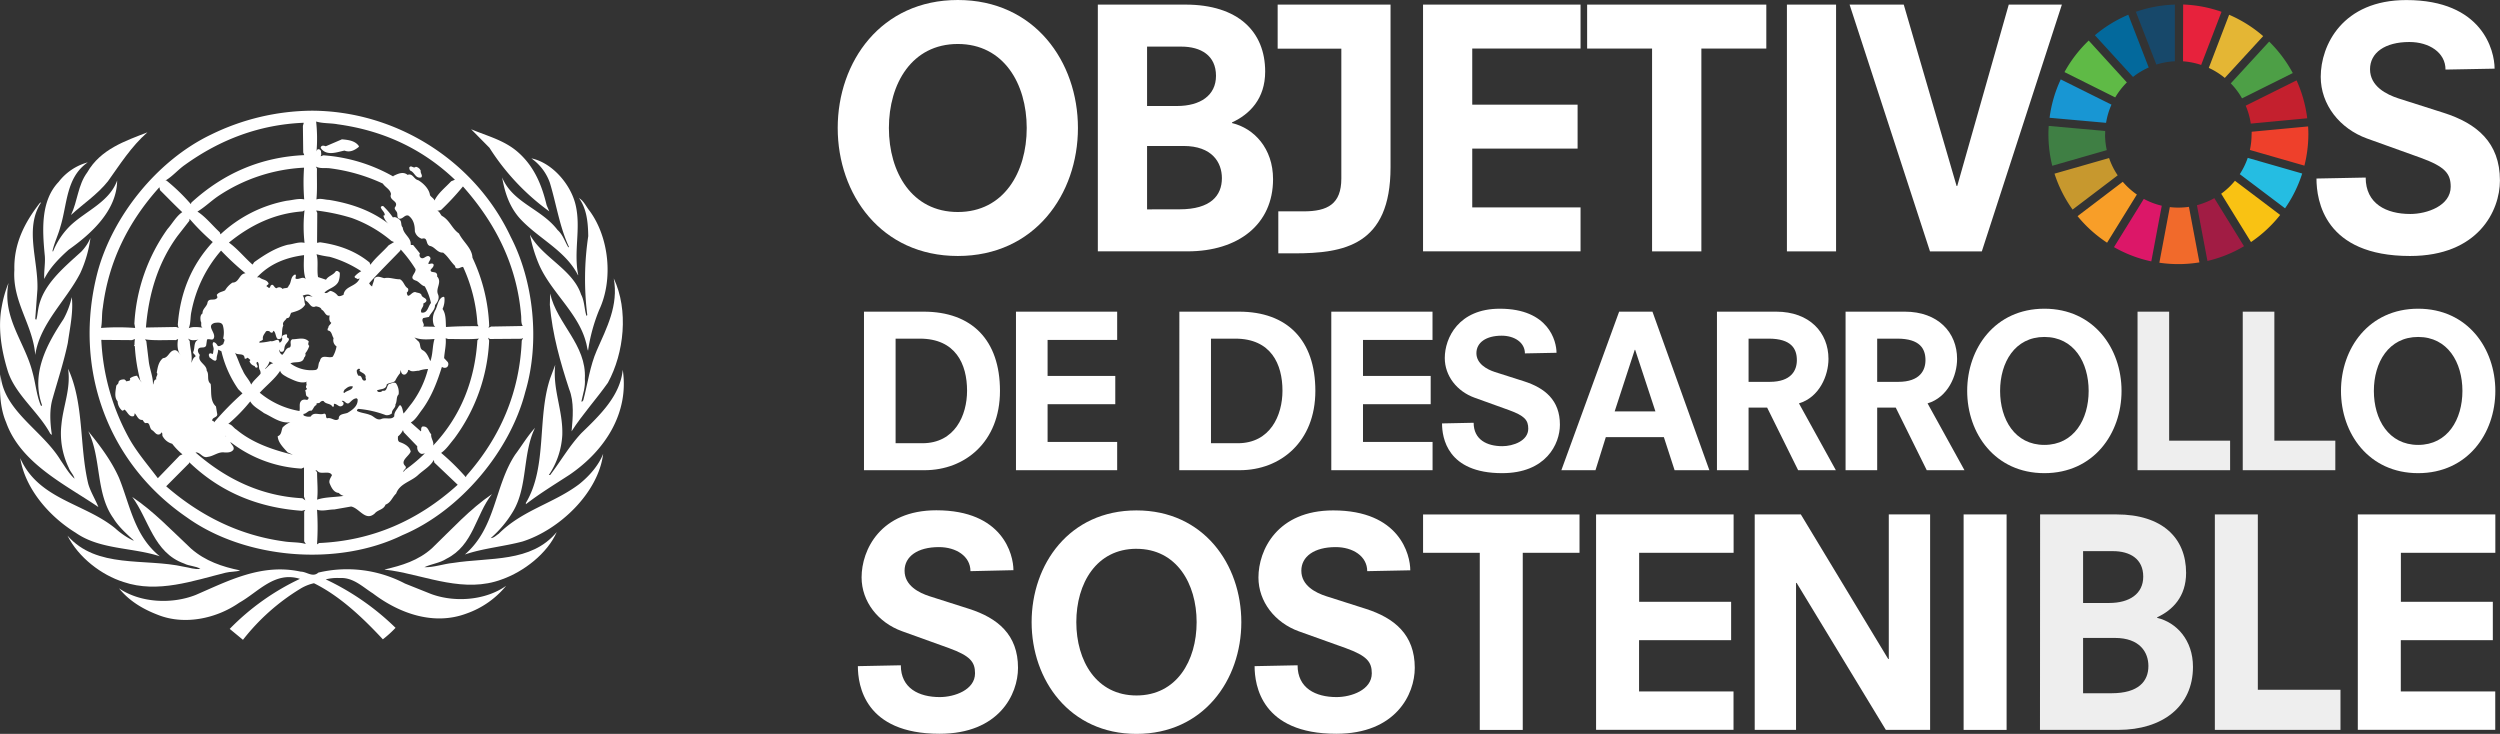 <svg xmlns="http://www.w3.org/2000/svg" width="846.92" height="248.62" viewBox="0 0 846.92 248.62"><rect x="0" y="0" width="846.92" height="248.62" fill="#333333" stroke="none"/><defs><style>.cls-1{fill:#fff;}.cls-2{fill:#eee;}.cls-3{fill:#5fba46;}.cls-4{fill:#e4b634;}.cls-5{fill:#c4202e;}.cls-6{fill:#4d9f46;}.cls-7{fill:#3f7f44;}.cls-8{fill:#f9c213;}.cls-9{fill:#ee402b;}.cls-10{fill:#f89e28;}.cls-11{fill:#1896d3;}.cls-12{fill:#a11c44;}.cls-13{fill:#25bde2;}.cls-14{fill:#f16a2b;}.cls-15{fill:#e7223c;}.cls-16{fill:#dc1768;}.cls-17{fill:#17486a;}.cls-18{fill:#c7982e;}.cls-19{fill:#03699c;}</style></defs><title>Asset 2ESwhite</title><g id="Layer_2" data-name="Layer 2"><g id="OUTLINES"><path class="cls-1" d="M292.69,105.58H312.9c16.29,0,25.86,9.57,25.86,26.85s-11.86,26.86-25.57,26.86h-20.5Zm19.78,44.57c11,0,15.14-9.43,15.14-17.79,0-9-3.85-17.64-16-17.64H303.4v35.43Z"/><path class="cls-1" d="M344.18,105.58h34.28v9.57H354.89v12.21h22.93v9.57H354.89v12.79h23.57v9.57H344.18Z"/><path class="cls-1" d="M399.53,105.58h20.21c16.29,0,25.86,9.57,25.86,26.85S433.74,159.29,420,159.29h-20.5Zm19.79,44.57c11,0,15.14-9.43,15.14-17.79,0-9-3.86-17.64-16-17.64h-8.22v35.43Z"/><path class="cls-1" d="M451,105.58h34.29v9.57H461.74v12.21h22.93v9.57H461.74v12.79h23.57v9.57H451Z"/><path class="cls-1" d="M516.59,119.72c0-3.71-3.57-6-7.86-6-5.35,0-8.57,2.36-8.57,5.93s3.57,5.5,6.22,6.36l9.85,3.14c7.15,2.28,12.22,6.43,12.22,14.71,0,6.57-4.72,16.43-19.57,16.43-18.65,0-20.36-12.07-20.36-16.85l10.71-.22c0,5.72,4.5,7.93,9.72,7.93,3.64,0,8.78-1.79,8.78-5.93,0-2.86-1.21-4.36-6.5-6.28l-11.71-4.22c-5.93-2.14-10.07-7.36-10.07-13.43,0-6.85,4.71-16.71,18.64-16.71,16.57,0,19.21,11,19.21,14.93Z"/><path class="cls-1" d="M563.66,148.08H544l-3.5,11.21H528.94l19.57-53.71H559.8l19.28,53.71H567.3Zm-9.72-29.57h-.14L547,139.36H560.8Z"/><path class="cls-1" d="M598.65,138.08h-6.29v21.21H581.65V105.58h20.07c11.29,0,17.71,7.07,17.71,16,0,5.64-3.07,13-10,15.07l12.5,22.64H609.15Zm.86-8.72c7.35,0,9.21-3.92,9.21-7.35,0-3.86-1.86-7.29-9.57-7.29h-6.79v14.64Z"/><path class="cls-1" d="M642.22,138.08h-6.29v21.21H625.22V105.58h20.07c11.28,0,17.71,7.07,17.71,16,0,5.64-3.07,13-10,15.07l12.5,22.64H652.72Zm.85-8.72c7.36,0,9.22-3.92,9.22-7.35,0-3.86-1.86-7.29-9.57-7.29h-6.79v14.64Z"/><path class="cls-1" d="M692.57,104.58c16.71,0,26.14,13.43,26.14,27.85s-9.43,27.86-26.14,27.86-26.15-13.43-26.15-27.86S675.85,104.58,692.57,104.58Zm0,9.57c-10,0-15,8.64-15,18.28s5,18.29,15,18.29,15-8.64,15-18.29S702.57,114.15,692.57,114.15Z"/><path class="cls-2" d="M724.13,105.58h10.71v43.71h20.65v10H724.13Z"/><path class="cls-2" d="M759.77,105.58h10.71v43.71h20.65v10H759.77Z"/><path class="cls-1" d="M819.19,104.58c16.72,0,26.15,13.43,26.15,27.85s-9.43,27.86-26.15,27.86-26.14-13.43-26.14-27.86S802.48,104.58,819.19,104.58Zm0,9.57c-10,0-15,8.64-15,18.28s5,18.29,15,18.29,15-8.64,15-18.29S829.19,114.15,819.19,114.15Z"/><path class="cls-1" d="M328.76,193.49c0-5.05-4.85-8.15-10.68-8.15-7.28,0-11.64,3.2-11.64,8,0,5.05,4.85,7.48,8.44,8.64l13.39,4.27c9.71,3.11,16.6,8.74,16.6,20,0,8.94-6.41,22.33-26.59,22.33-25.34,0-27.66-16.4-27.66-22.91l14.55-.29c0,7.77,6.12,10.77,13.2,10.77,4.95,0,11.94-2.42,11.94-8.05,0-3.88-1.65-5.92-8.83-8.54l-15.92-5.73c-8.05-2.91-13.68-10-13.68-18.24,0-9.32,6.4-22.72,25.33-22.72,22.52,0,26.11,15,26.11,20.29Z"/><path class="cls-1" d="M385,172.91c22.71,0,35.52,18.25,35.52,37.86S407.66,248.62,385,248.62s-35.52-18.25-35.52-37.85S362.24,172.91,385,172.91Zm0,13c-13.59,0-20.38,11.74-20.38,24.85s6.79,24.84,20.38,24.84,20.38-11.74,20.38-24.84S398.54,185.92,385,185.92Z"/><path class="cls-1" d="M463.17,193.49c0-5.05-4.85-8.15-10.68-8.15-7.28,0-11.64,3.2-11.64,8,0,5.05,4.85,7.48,8.44,8.64l13.39,4.27c9.71,3.11,16.6,8.74,16.6,20,0,8.94-6.41,22.33-26.59,22.33-25.34,0-27.67-16.4-27.67-22.91l14.56-.29c0,7.77,6.12,10.77,13.2,10.77,5,0,11.94-2.42,11.94-8.05,0-3.88-1.65-5.92-8.83-8.54L440,213.87c-8.05-2.91-13.68-10-13.68-18.24,0-9.32,6.4-22.72,25.33-22.72,22.51,0,26.11,15,26.11,20.29Z"/><path class="cls-1" d="M501.3,187.28H482.09v-13h53v13H515.86v60H501.3Z"/><path class="cls-1" d="M540.7,174.27h46.59v13h-32v16.6h31.16v13H555.26v17.37h32v13H540.7Z"/><path class="cls-1" d="M608.64,197.47h-.2v49.79h-14v-73h15.62l29.61,49h.19v-49h14v73h-15Z"/><path class="cls-1" d="M665.21,174.27h14.56v73H665.21Z"/><path class="cls-2" d="M691.12,174.27H717c15.53,0,23.58,8,23.58,19.8,0,8.06-4.56,12.62-9.8,15.05v.19c6.5,1.55,12.13,7.47,12.13,16.6,0,13.39-10.29,21.35-25.33,21.35h-26.5Zm23.4,30c6.89,0,11.54-3.1,11.54-8.93,0-6-4.46-8.63-10.28-8.63h-10.1v17.56Zm.77,30.58c9.22,0,12.52-4.08,12.52-9.22,0-4.66-2.91-9.52-11.35-9.52H705.68v18.74Z"/><path class="cls-2" d="M750.32,174.27h14.56v59.4h28v13.59H750.32Z"/><path class="cls-1" d="M798.75,174.27h46.59v13h-32v16.6h31.15v13H813.31v17.37h32v13H798.75Z"/><path class="cls-1" d="M173,80.21c7.78,15,10,35.65,4.94,52.59-5.13,20-22,40.24-41.56,48.47-22.06,10.81-53.41,8.12-73.08-6C36,156.55,24.77,124.27,33,92.4c5-18.92,20.09-38,38.53-46.82a78.86,78.86,0,0,1,34-8.08C133.79,37.54,160.72,54.1,173,80.21Zm-65.9-39a52.88,52.88,0,0,1,.11,10.33,1.54,1.54,0,0,1,.34-.9c.52-.3,1,.15,1.19.52,0,.53.27,1.42-.18,1.72.45.08.67-.26,1.08-.26a55.88,55.88,0,0,1,23.6,7.18v-.18c1.46-.72,3.33-1.65,4.83-.38,1.79-.67,2.13,1.53,3.59,1.8,1.76,1,3.74,3,4,5.05.34.67,1.39,1.15,1.53,1.86,1.2-2.54,3.6-4.33,5.65-6.54l1.27-.52c-11.29-10.78-24.72-16.72-39.68-18.78C112,41.65,109.37,41.87,107.09,41.16Zm-4.19.38c-15,.59-28.39,5.72-40.25,14.25-2.28,1.57-4.3,4-6.62,5.31h.34a64.73,64.73,0,0,1,8.27,8l.18-.52c10.93-10,23.64-15.41,38.23-16.08l-.34-.9-.11-9Zm12.83,5.65-5.39,2.31c-.45-.18-1.31-.41-1.61.19-.22.19,0,.45.08.64,2,2.54,5.42,1.12,7.89.63,1.8.75,3.52-.15,4.86-1.27v-.26C120.29,47.63,117.9,47.37,115.73,47.19ZM107,56.42l.38.71c-.08,3.48.15,7.18-.19,10.44,1.42-.49,2.88.11,4.3.15,7.33,1.2,14.25,3.55,20.12,8.08a5.34,5.34,0,0,1-1.72-2.7.43.43,0,0,1,.45-.14c.08-1.17-1.16-1.76-1.35-2.81a.78.78,0,0,1,.83-.34,24.14,24.14,0,0,1,3.29,3.86c.82-.34,1.5.18,2.09.63,1.09.64.42,2,1.24,2.77.15,2.21,2.84,3.44,2.69,5.65,0,.52.67.11.9.37l2.24,2.77a1.11,1.11,0,0,0,.38,1.53c1,.45,1.57-.82,2.58-.63,1.46.82-.23,1.79-.08,2.69.56,0,1.28-.45,1.72.11.19.82-.67,1.35-1,1.87,0,.82.68.64,1.27.82a1,1,0,0,1,.9,1.35c1.87,2-.56,4,.34,6.1.6,1.34-.15,2.65-1,3.66,0,1.65-1.46,2.66-2.06,4l-1.91.38c-1,1,.86,2.24-.15,2.88l4.19.07-.45-.45a6.2,6.2,0,0,1,.56-5.31c.64-1.35.79-3,2-4.11.26-.08.75-.56,1,0a7.53,7.53,0,0,1-.64,3.85c1.2,1.72,1.05,4,1.16,6.1,3.71-.23,7.33-.3,11-.27l-.34-.71a53.72,53.72,0,0,0-4.86-19.37c-.78,0-1.34.67-2.24.45a.7.7,0,0,1-.45-.75c-1.5-1.42-2.43-3.29-4.11-4.56-1.91.18-2.77-2-4.49-2.25-1.54-.63-.49-3.1-2.7-2.43a3.6,3.6,0,0,1-2.35-2.5c0-2-.38-4-2.14-5.32-1.34-.48-1.9,1.31-3.25,1-.75-.37-.41-1.34-.63-2s-.9-1-.79-1.72c1.76-2.32-2.13-2.28-1.27-4.56-.22-1.65-1.91-2.28-2.77-3.59a60.45,60.45,0,0,0-18.14-5.2C109.89,56.84,108.4,57.17,107,56.42Zm33.85.08c-.78.75-1.46-.68-2.17.18a1.59,1.59,0,0,0,.26,1.09c1.57.56,1.76,2.84,3.78,2.32.6-.67-.37-1.39-.19-2.25A2.21,2.21,0,0,0,140.86,56.5ZM73.73,66.56c-2.32,1.61-4.46,3.7-6.85,5.12,2.77,1.76,5.05,4.68,7.56,7l.26.71A44.83,44.83,0,0,1,97.14,68c2-.19,4-.86,5.91-.45A74.51,74.51,0,0,1,103,56.8,57.32,57.32,0,0,0,73.73,66.56Zm83.1-3.4a87.26,87.26,0,0,1-7.44,8l-1.27.26c.78.19,1,1.12,1.53,1.68,2.73,1.46,3.44,4.38,5.84,6,1.34,2.8,4.45,5,4.56,8.19a59.29,59.29,0,0,1,5.68,23.22l-.29.45a1.59,1.59,0,0,0,.89-.33l10.77-.19c-.71-1-.41-2.58-.59-3.85C175.09,90,168,75.72,156.83,63.16ZM54,63.42C43.32,75.27,36.73,88.81,34.83,104.26c-.41,2.25-.15,4.56-.6,6.84a76.91,76.91,0,0,1,11.56,0l-.27-1.45A60.86,60.86,0,0,1,56.74,77.59c1.69-1.91,2.92-4.3,5-5.72-2.44-2.28-5-4.94-7.52-7.44Zm49.18,7.81-.63.38c-9.51.67-17.73,4.64-25,10.58,2.84,2,5.38,5.16,8,7.45.19-.27.38-.53.57-.83,3.55-2.54,7.21-4.86,11.4-5.91,1.87-.18,3.7-1.08,5.65-.63A49.7,49.7,0,0,1,103.16,71.23Zm3.93.08.37.82-.07,10.14,1-.19c6.21.86,11.89,2.84,16.79,6.85l.27.78c1.68-2.36,4.22-4.38,6.2-6.62L133.49,82l-.89-.38a43.72,43.72,0,0,0-13.47-7.78A67.16,67.16,0,0,0,107.09,71.31Zm-42.9,2.8-.08.71-4,5.13c-6.62,9.09-9.76,19.6-10.69,31l10.24-.18,1,.37c-.42-.26-.3-.71-.45-1.08C61,99.44,64.71,89.94,72.08,82A74.48,74.48,0,0,1,64.19,74.11Zm71.55,10.4-.19.45c-3.44,3.59-7.22,7.29-10.51,11a2.58,2.58,0,0,0,1,1.08c.15-.89.64-1.68.71-2.61.9-1.24,2.24-.45,3.41-.19,1.79-.41,3.47.41,5.31.37,1.34.68,1.46,2.4,2.69,3.07a1.07,1.07,0,0,1-.37,1.42c.37,2.81,1.71-.75,3.14-.07.59.22,1.34.15,1.79.78.23,1.16,1.65.94,1.72,2.06-.11.56-.71.71-1.08,1,.34,1.12-1.16,1.83-.64,3,2.17.41,2.24-2.1,3.26-3.22a20.56,20.56,0,0,0-2.1-5.65c-1.23-.26-2-1.72-3.21-2-2.4-.93.37-2.43.07-3.85A45,45,0,0,0,135.74,84.51Zm-60.86.38a44.09,44.09,0,0,0-10.06,20.72c-.41,1.79-.18,3.89-.89,5.57,1.31-.6,3.21-.37,4.67-.19-.86-.45-.15-1.53-.63-2.13-.12-.93-.27-2.09.63-2.69-.11-1.54,1.53-2.32,1.68-3.71.42-1.57,2.21-.52,3.07-1.34.56-.3.08-.82.08-1.24.74-1,1.9-1,2.8-1.53a8.05,8.05,0,0,1,2.51-2.62c2.24.08,2.28-3.06,4.41-3.14A91.34,91.34,0,0,1,74.88,84.89Zm32.32,1.23c.71,2.13.07,5.27.52,7.74l2.7.9c.78-1.31,2.5-1.57,3.25-2.8.49-.42,1,0,1.42.44a7.56,7.56,0,0,1-.45,3c-1,2-3.4,2.28-4.75,3.74.86.48,1.35-.42,2.06-.6a4.52,4.52,0,0,1,2.51,1.68c.67.3,1.3-.11,1.9-.34.41-3.1,4.31-2.65,5.46-5.57l-.71.26c-.29-.41-1-.22-1-.9a7.9,7.9,0,0,1,2.25-1.79A38,38,0,0,0,111.69,87,36.4,36.4,0,0,1,107.2,86.12ZM87.08,93.94h.82c.9.9,2.36.71,3,1.91.34.67-.64.59-.6,1.15.19.15.45.19.6.45.71.27.56-.41.82-.71.94-.93,1.09.9,2,.9a1.38,1.38,0,0,1,2,.26c.6-.52,1.87,0,2-1,1.16-1.23.53-3.14,2.25-3.92.6.33,0,.89.18,1.42,1.16.48,2.48-1,3.41.18-.86-2.43-.64-5.46-.56-8.15C97,87.21,91.49,89.26,87.08,93.94Zm18.14,6.21c-.6-.68-1.91-.27-2.69,0,.74.74.44,2.09.89,3-1.12,1.86-3,2.28-4.75,2.8-.48.6-.37,1.91-1.53,1.8-.38.82-1.65,1.3-1.16,2.5-.6,1.27-.3,2.92-.64,4.3-2.2,1.39-1.57-1.83-2.69-2.5l-.37.63c-.45.12-.75-.15-1-.45-.34-.11-.9-.22-1.2.08-.48.82-1.23,1.5-1,2.62-.23.67-1.35.45-1.2,1.16a21,21,0,0,0,3.78-.53c.86.23,1.57-.41,2.43-.45a.81.81,0,0,1,.52.9h.3a1.51,1.51,0,0,0,.6-1.79c.07-.79.93-.79,1.46-1,.48.22.18.71.26,1.08,1.68.64-.41,1.87-.64,2.77-.45.71,0,2.32-1.42,2.09a.51.51,0,0,1-.37-.63h-.19a1.91,1.91,0,0,0,1,1.68c1-.86,1.08-2.32,2.58-2.51.79-.82-.34-2.09.82-2.76,1.95,0,4-.86,5.58.71-.12.67-.38,1,.18,1.53a7.35,7.35,0,0,1-1.34,2.51,1.3,1.3,0,0,1-.38,1.42c-.52,2.28-3.14,1.2-4.67,2a11.85,11.85,0,0,0,8.26,2.25c1.61-.08.9-2.06,1.72-3,.53-2.62,2.92-.82,4.38-1.53a10.56,10.56,0,0,0,1.27-3.48,2.49,2.49,0,0,1-1-2.81c-.63-.86-.56-2.43-1.94-2.58a.73.73,0,0,1,.15-.9c0-.82.78-1.08,1-1.72-.86-.56-.64-1.79-.56-2.5-1.46.41-1.61-1.5-2.7-1.91-.26-.86-1.19-1-1.94-1.16-1.8.86-2.1-1.35-3.44-1.87-.15-.41-.45-1,0-1.35.67-.56,1.57-.07,2.35-.11Zm-32.51,9.23c-3,1,.49,3.26-.26,5.13-.41,1.08-1.53.07-2.32.52l-.29,2c-.46,1.16-1.91.3-2.59,1.09-.48.75,0,1.53.45,2.13-1,2.39,2.36,3.14,2.32,5.31,1,1.35-.15,3.29,1.35,4.49.34,2.43-.34,5.72,1.79,7.63l.38,2.32c.45,1.61-1.91,1.2-1.61,2.62.45-.23.56.37.6.52v-.07a98.65,98.65,0,0,1,9.61-9.8l-1.42-1.42A37.46,37.46,0,0,1,75,119l-1.09-.56c0,1.19-.59,2.13-.52,3.32l-.37.45c-.79,0-1.27-.67-2-1.08-.15-.41-.56-1.09.08-1.42a1.22,1.22,0,0,1,.9.26c.33-.41.18-1,.37-1.53.11-.9-.67-1.73-.11-2.51.71-.07,1.23.78,1.53,1.27.71.23,1.27-.37,1.87-.63,0-.64.9-1.5-.07-1.87a8.82,8.82,0,0,0-.08-4.42C75.11,109.05,73.73,109.27,72.71,109.38Zm70,1.28c-.3.15-.71,0-1.08.07A2.64,2.64,0,0,1,142.73,110.66Zm-2.32,3.66,1.16,1.16c1.16.79.38,2.47,1.61,3.14,1.46.75,2,2.43,2.62,3.71a4.57,4.57,0,0,0,.34-1.09c.52-2.06.44-4.38,1.08-6.4C145,115,142.4,115.18,140.41,114.32Zm25.59.52-.64-.44.37,1a60.22,60.22,0,0,1-11.85,33.21c-1.39,1.65-2.7,3.66-4.42,4.82a78,78,0,0,1,8.35,8.2l.3-.57c11.44-13,17.95-28.16,18.66-45.66l.45-.9-.56.26Zm-15-.26c.22,2.28-.38,4.49-.53,6.74l1.24,1.34a1.37,1.37,0,0,1-.26,1.72,1.46,1.46,0,0,1-1.72-.11c-1.57,5-3.41,9.91-6.55,14.29-1.23,1.57-2.43,3.74-4,4.56l3.4,3c.19-.18.08-.48.12-.74,0-.45.22-1,.78-.9,1.65,0,1.69,1.72,2.62,2.62-.19,1.42,1.05,2.54.64,3.85,9.42-9.95,14.14-22.14,15-35.65l.53-.59c-3.37.33-6.92.11-10.4.14Zm-87.26.12.56.89c.07,2.47,1,4.83.52,7.33.42-.71.53-1.68,1.42-2.13.12-.67-.89-.86-.78-1.53.71-1.39,0-3.63,1.87-4.23C66,115.26,64.86,115.52,63.74,114.7Zm-18,.14-1,.38-10.4-.08A76.22,76.22,0,0,0,43.47,148c2.65,4.94,6.54,9.39,10,14l7.44-7.7.9-.38a22,22,0,0,1-3.48-3.59,5.12,5.12,0,0,1-3.14-2.39c-.38-.41,0-1.16-.45-1.46l-.45.56c-1.31.64-1.8-.71-2.69-1.27-1.16-.64-.6-2.84-2.17-2.43-.6,0-.79-.71-1.16-1.09-1.46.15-1.84-1.46-2.62-2.24-.15.34,0,.78-.45,1-1.5.34-2-1.5-3-2.25-.26.12-.45.42-.82.34a4.38,4.38,0,0,1-1.54-3.14c-1.23-1.38-.67-3.59-.45-5.27.23-.45.87-.71.75-1.27.34-.79,1.16-.87,1.95-.9a2,2,0,0,1,.75.71c.48-.3,1.57,0,1.16-1.05a4.91,4.91,0,0,1,2.43-.9A15.45,15.45,0,0,0,48,129.58l-.52-.82a59.3,59.3,0,0,1-1.8-11.37c0-.23-.49-.34-.19-.56l.08.11A11.92,11.92,0,0,1,45.71,114.84Zm14.63,0-.83.38c-3.48-.08-7.1.22-10.4-.26l.45.63.83,6.89c.33,2.65,1.49,5.19,1.42,7.81.41-.56.15-1.68,1.16-1.79-.41-.83.78-1.54.11-2.25.34-1.79.56-3.63,2.13-4.93,1.91-.08,2.06-2.58,4-2.7,1,0,1.57,1.27,2,1.72C60,118.88,60,116.49,60.34,114.84Zm19.22,4.61c1,1.94,1.61,4.15,2.69,6.09.68,1.72,2.17,3.07,2.84,4.75.72-1.34,2.14-2.43,3.15-3.66a2,2,0,0,0-.34-1.46c-.34-.79,0-1.91-.64-2.58-1,.33.34,1.31-.07,1.87a.6.6,0,0,1-.9-.45,2.47,2.47,0,0,1-1.79-1.68c.71-.45-.19-.64-.38-1-.37-.19-.41-.15-.71.18a1,1,0,0,1-.56-.07C82.85,119.3,80.46,120.57,79.56,119.45Zm11.74,3a5.39,5.39,0,0,1-1.53,2.43l.11.08c.9-.64,1.54-1.8,2.7-1.87Zm29.55,3.07a2.71,2.71,0,0,0,.6,1.79c1.46-.22.82,1.8,2.17,1.61.75-.22,0-.86.26-1.35-.22-1.12-1.31-1.23-2.06-1.9-.07-.23.08-.41.19-.6C121.45,124.72,121.19,125.06,120.85,125.47Zm21.17.07c-1.08-.07-2.39.56-3.33-.18-.34-.3-.56.14-.52.44-.37.57-.75,1.28-1.61,1-.67-.3-.67-1-.9-1.53a4,4,0,0,1-.18,1.16,12.56,12.56,0,0,0-1.61,2.51c-.79.86-2.06.56-2.88,1.27-.15,1.79-2.13,1.42-3.26,2-.07.22.19.26.3.45a1.44,1.44,0,0,0,1.61-.38c1.57.42,1.24-1.57,2.13-2.24.79-.11,1.54-.79,2.36-.26a5.35,5.35,0,0,1,.9,3.78c-.9.89-.45,2.35-1.09,3.4.15,1.23-1.34,1.79-1.16,3a2.62,2.62,0,0,1-2.05.64,34.89,34.89,0,0,0-9.36-2.14.67.67,0,0,0-.44.71c1.34.71,3,.75,4.41,1.35,1.27.34,2.13,1.91,3.74,1.42,1.35-.75,3.59.45,4.49-1-.15-1.38,1.05-2.39,1.64-3.59l.45-.11c.75.78.71,1.94,1.05,2.8,1-1.12,1.87-2.35,2.8-3.51A33.31,33.31,0,0,0,145,125,11.27,11.27,0,0,0,142,125.54Zm-47.12,0c-1.61,2.62-4.68,5-6.92,7.45a28.5,28.5,0,0,0,13.46,6.2c.26-1-.15-2.28.37-3.14s1.39-.78,2.14-.63a.64.64,0,0,0,.44-1c-1.08-.22-.59-1.42-1-2.09,0-.37.68-.3.53-.79-.75-.59.37-1.27-.27-1.9.27-.19.45-.6.83-.6-2.36,1.23-4.9-.26-7-1.2C96.54,127.3,95.12,126.74,94.9,125.54Zm21.73,6.55c-.12.3-.53.82,0,1,.89-.94,2.8-.9,2.87-2.25C118.19,130.67,117.52,131.38,116.63,132.09Zm4.22,2.8c-1.16,0-1.76.9-2.62,1.61-1,.6-1.57-1.12-2.43-.71,0,.19.23.26.38.34a.85.85,0,0,1,0,1.08c-1.27,1.16-1.87-.56-3.07-.45v.45c0,.26-.07.67-.45.53-.75-1.24-2.28-.79-3-1.88-.49-.26-.93.08-1.27.38-.26.56-1.46-.07-1.16.9-.94.33-1,1.34-1.72,1.94-1.16-.19-1.68,1.12-2.77,1.09.12.22,0,.59.34.63a3.73,3.73,0,0,0,2.17.26c1.12-1.79,3-.3,4.56-1,1,.19.3,1.24,1,1.61,1.53-.49,2.69,1.31,3.93.19-.08-1.76,1.91-1.61,3-2.06,1.68-1,3.59-2.36,3.4-4.6Zm-36.09,1.05a56,56,0,0,1-7.44,7.63c1.16.07,1.79,1.35,2.76,1.91,5.61,4.67,12.61,6.92,19.12,8.53l-1.8-.83c-1.35-1.53-3.25-3.33-3.33-5.46,1.35-.45,1.2-1.94,1.65-2.95a7.44,7.44,0,0,1,3.92-2.17c-3.77,1.57-7.06-1.24-10.21-2.7C87.83,138.71,85.73,137.74,84.76,135.94Zm52,10.44-.26-.72a6.22,6.22,0,0,1-1.69,2.14c0,.59-.18,1.49.53,1.9,1.5.49,3.44,1.46,3.78,3.22-.6,1.64-3.74,3.14-1.8,4.94.64.9-.9,1.23-.63,2l.52-.71a53,53,0,0,0,6.66-5.57h.26c-.45-.15-1,.3-1.54.07a2.38,2.38,0,0,1-1.23-2.5ZM76.57,147.8l-.15-.27.15.45Zm1.2,1.6a1.61,1.61,0,0,1-.9-1.15Zm.26.3c.22.9,1.42,1.46,1.08,2.58-.63,1-1.94,1.05-3,1-2.13-.34-3.7,1.26-5.72,1.49-1.84.56-2.47-1.68-4.16-1.49,10.4,9.08,22.3,14.77,36.21,15.51l1,.72-.45-1.27v-9.88l-.9.38A43.25,43.25,0,0,1,78,149.7Zm69.11,7-.18-.9c-1.05,2.06-3.37,3.37-5.13,4.94-2.43,2.43-6.39,2.95-7.63,6.47-1.31,1.19-1.75,3.07-3.59,3.74-.67,1.79-2.58,1.68-3.66,3-3.14,2.81-5.16-1.79-8-2.36l-5.72,1c-2,0-4,.72-5.83.08a88.45,88.45,0,0,1,0,11.74l.71-.45c18-.78,33.59-7.63,46.94-19.74Zm-83-.11L64,157l-7.7,7.74c11.67,10.1,24.83,16.6,39.87,18.66,2.39.41,5.12.19,7.44.9l-.56-.9V173.31l.37-.57-1.16.3C87.67,172,74.77,166.87,64.11,156.59Zm42.72,2.62.56.82c0,3.06.37,6.21,0,9.24,2.76-.94,6-.79,9-1.28a3.07,3.07,0,0,1-1.64-1c-1.76-.11-2.58-1.94-3.14-3.33-.27-1,.41-1.83.82-2.69-.75-1.53-3.07-.41-4.41-1C107.61,159.73,107.35,159.28,106.83,159.21Z"/><path class="cls-1" d="M175.61,51.67c5.5,4.9,8,11.26,9.57,17.84l.9,2.1a78.66,78.66,0,0,1-20.27-21.55l-6.21-6.28C165.06,46.1,170.93,47.48,175.61,51.67Z"/><path class="cls-1" d="M36.55,61.43C32.88,66,28.21,69,24.05,72.84c2.25-4.64,2.32-10.17,5.5-14.43,4.53-7.9,12.91-10.66,20.39-13.58C44.44,49.65,40.62,55.75,36.55,61.43Z"/><path class="cls-1" d="M195.06,69.7c1.75,7.86-.79,15.52.82,23.45l-.07.08c-4.27-8.42-13.36-12.38-19.6-19.12-3.63-4-5.2-8.86-6.1-14,3.59,8.64,13.24,10.55,18.77,17.8,1.88,1.68,2.48,4,3.67,5.91l.19-.19c-3.18-6.8-4.26-14.47-6.47-21.73A17,17,0,0,0,180,53.65C187.24,55.15,193.56,62.74,195.06,69.7Z"/><path class="cls-1" d="M29.74,55c-7.41,5.09-6.92,14.21-9.28,21.81-.74,2.8-2.05,5.38-2.69,8.26l.19.15a25.64,25.64,0,0,1,6.09-9c5.28-4.87,13.06-7.9,15.64-15.08-.11,10-8.45,17.84-16.42,23.45C20,87.5,16.8,90.8,15,94.5c-.18-2.51.38-5,.19-7.74C14.33,78,13.7,68.09,19.87,61.62A18.55,18.55,0,0,1,29.74,55Z"/><path class="cls-1" d="M199.73,71.42c6.62,9,8.08,23.26,3.26,33.55a59,59,0,0,0-3.78,13.84c-.34-.82-.41-2-.71-2.88-2.62-10.06-12.16-17.24-16.08-26.74a49.69,49.69,0,0,1-2.89-9.69c4.2,7.74,14.52,11.75,17.32,20.27,1.16,2.17,1.09,4.86,1.8,7.18a.29.29,0,0,0,.3-.26A98,98,0,0,1,199.28,80c-.07-4.71-.52-9.27-3.14-12.9C197.83,68.09,198.57,70,199.73,71.42Z"/><path class="cls-1" d="M13.92,68.62C8.23,77.26,13,88.14,12.68,98L11.94,108c.11.07.11.37.37.26.34-1.12.41-2.32.64-3.48,1.34-8.11,8.38-13.88,14.55-19.49a15.8,15.8,0,0,0,3.14-4.67A41.67,41.67,0,0,1,27.2,92.52c-4.79,9.35-13.65,17-15.26,27.71-.79-10.25-7.78-17.91-7.07-28.8-.23-8.83,3.44-16,8.6-22.63C13.62,68.73,13.73,68.58,13.92,68.62Z"/><path class="cls-1" d="M205.94,129.66c-3.93,5.57-8.68,10.77-12.3,16.45.41-4.48.93-10-.83-14.28-3-9.17-5.68-18.48-6.54-28.54l.11-3.85c2.28,10.28,12.38,17.35,11.75,28.87.22,2.81-.64,5.16-1.16,7.63l.18.19.45-.53c1.5-5.64,2.25-11.59,4.56-16.86,3.33-7.6,7.45-15.27,5.76-24.43C213,105.12,211.44,119.56,205.94,129.66Z"/><path class="cls-1" d="M11,126.07c1.08,3.77,1.35,7.85,2.88,11.4.15.08.26-.07.37-.18-3.85-10.78,1.69-20.76,7.26-29.18a28,28,0,0,0,2.8-7.44c.6,4.86-.63,10.47-1.34,15.52-1.35,6.43-3.37,12.53-5.13,18.78-1.16,3.89-.86,8.3-.26,12.38l-.56-.45C13,139.38,4.91,133.51,2.51,125.28.53,118.74-.78,111.14.57,104a39.27,39.27,0,0,1,2.32-8.15C.6,107.51,8.46,115.93,11,126.07Z"/><path class="cls-1" d="M190.49,147.35a26.76,26.76,0,0,1-4.56,13.57h.45c3.59-4.71,6.4-9.72,10.59-14.21,6.5-6.28,13.12-12.71,14-21.43,2.21,14.55-5.94,27.3-18,35.53-5,3.26-10,6.28-14.82,10v-.45c7.33-12.19,3.74-28.91,8.27-42.3l1.68-4.49C187.13,131.9,190.76,139,190.49,147.35Z"/><path class="cls-1" d="M29.89,163.88c.79,2.77,2.39,5.24,3.44,7.89C22.18,164.18,7,157,2.06,143.05,0,138.26-.26,132.31.19,126.81c.9,12.38,14.22,18.93,20.39,29.18,1.46,2.09,2.73,4.41,4.67,6.17-.3-1.31-1.53-2.43-2-3.78a26.65,26.65,0,0,1-2.43-14.62c.6-6.32,3.25-12.2,2.24-18.85C28.51,136.61,26.86,151.2,29.89,163.88Z"/><path class="cls-1" d="M173.89,173.12a37.13,37.13,0,0,1-7.63,9.16c1,0,1.83-.9,2.69-1.46,8-8,18.52-10.25,27.19-16.75,3.48-2.77,6.66-6.4,8.19-10.33-1.64,13.28-14.85,25.74-27.3,29.7-6.43,1.72-13.32,2.28-19.56,4.41,10.58-9.08,10-23.15,17.05-33.84,2.25-3,4.12-6.21,6.74-9.09C177,153.56,178.82,164.74,173.89,173.12Z"/><path class="cls-1" d="M40.33,161.9c3.73,9.2,5.16,19.6,13.8,26.55-9.35-3.06-20.31-2.2-28.54-8-9-5.54-17.06-14.93-18.74-25.25,6.21,14.06,21.77,15.22,32.2,23.79a26,26,0,0,0,6.1,4.15l.11-.11c-2.39-2.17-5.16-4.64-6.84-7.45-6.1-8.49-4-20.38-8.53-29.51C34,151.09,37.82,156.25,40.33,161.9Z"/><path class="cls-1" d="M151.26,189.28c-2.28,1.49-5.16,1.75-7.52,2.88,3.37.07,6.43-1.13,9.76-1.46,12.35-1.95,26.48,0,35.12-10.48-3.21,7.33-11.25,13.47-18.58,16.05-12.61,4.75-25.29-1.08-37.37-3l-2.32-.3v-.07c5.76-1.31,11.37-3,16-7.18,6.77-6.51,12.79-13.21,20.31-18.33C161.06,174.5,160.46,184.67,151.26,189.28Z"/><path class="cls-1" d="M64.75,185.87c4.79,4.19,10.55,6.14,16.61,7.37-1.46.52-3.37.37-4.94.78-10.89,2.7-23,7.08-34.56,3.15-7.52-2.36-15.26-8.31-19-15.71C32.77,192.79,49,189,62.32,192c1.87.26,3.59,1,5.57.71-1.57-1-3.78-.9-5.5-1.8C52,187.22,50.46,176,44.81,168.37,52,173.16,58.09,179.63,64.75,185.87Z"/><path class="cls-1" d="M146,201.21c8.07,3,18.55,2.17,25.47-2.77A30.25,30.25,0,0,1,158,207.86c-11.22,4.19-22.92-.18-31.68-6.84-3.55-2.24-6.69-5.5-11.29-5.2a15.75,15.75,0,0,0-4.68.45A86.49,86.49,0,0,1,134,212.69a37.26,37.26,0,0,1-4.3,3.89c-7-7.52-14.7-14.74-23.34-19a15.13,15.13,0,0,0-4.83,2,72.15,72.15,0,0,0-19.22,17.17l-4.49-3.7a82.06,82.06,0,0,1,23.79-16.95c-8.53-2.69-14.1,4.46-20.57,8.08-7.56,5.28-18.41,7.75-27.53,4.12-4.9-1.87-9.65-4.6-13.2-9,7.18,4.93,17.87,5.46,26,2.24,11-4.75,22.33-10.77,35.53-7.89,2.06,0,4.08,2.09,6,.33a42.2,42.2,0,0,1,29.36,3.71Z"/><path class="cls-3" d="M716.57,33a25.32,25.32,0,0,1,3.94-5.08L707.59,13.74a44.08,44.08,0,0,0-8.21,10.68Z"/><path class="cls-4" d="M748.27,23a25,25,0,0,1,5.42,3.4l13-14.16A44.39,44.39,0,0,0,755.16,5Z"/><path class="cls-5" d="M778,27.23,760.77,35.8a24.32,24.32,0,0,1,1.72,6.07l19.12-1.8A44,44,0,0,0,778,27.23"/><path class="cls-6" d="M759.54,33.32l17.18-8.57a44.17,44.17,0,0,0-8-10.66l-13,14.15a25,25,0,0,1,3.81,5.08"/><path class="cls-7" d="M713.16,45.53c0-.39,0-.78,0-1.16l-19.12-1.71c-.06,1-.1,1.9-.1,2.87a44.33,44.33,0,0,0,1.3,10.63l18.47-5.3a24.66,24.66,0,0,1-.58-5.33"/><path class="cls-8" d="M757.13,61.24a24.87,24.87,0,0,1-4.66,4.39L762.57,82a44.43,44.43,0,0,0,9.88-9.18Z"/><path class="cls-9" d="M762.76,45.53a24.11,24.11,0,0,1-.57,5.27l18.47,5.31A44,44,0,0,0,782,45.53q0-1.37-.09-2.7l-19.12,1.8c0,.3,0,.6,0,.9"/><path class="cls-10" d="M719.09,61.61,703.81,73.22a44.28,44.28,0,0,0,10,9l10.09-16.32a25.58,25.58,0,0,1-4.79-4.33"/><path class="cls-11" d="M713.47,41.61a24.63,24.63,0,0,1,1.83-6.16L698.12,26.9a43.48,43.48,0,0,0-3.79,13Z"/><path class="cls-12" d="M760.22,83.45,750.14,67.13a25.1,25.1,0,0,1-5.89,2.39l3.56,18.88a43.62,43.62,0,0,0,12.41-5"/><path class="cls-13" d="M761.46,53.48A25,25,0,0,1,758.77,59L774.1,70.57a44.06,44.06,0,0,0,5.81-11.79Z"/><path class="cls-14" d="M741.54,70.07a24.72,24.72,0,0,1-6.47.09L731.52,89a44.23,44.23,0,0,0,13.57-.11Z"/><path class="cls-15" d="M739.54,20.77A24.84,24.84,0,0,1,745.68,22L752.58,4a43.7,43.7,0,0,0-13-2.47Z"/><path class="cls-16" d="M732.34,69.69a24.71,24.71,0,0,1-6.09-2.31l-10.1,16.34a43.91,43.91,0,0,0,12.64,4.83Z"/><path class="cls-17" d="M730.5,21.87a24.61,24.61,0,0,1,6.27-1.11V1.56A43.82,43.82,0,0,0,723.56,4Z"/><path class="cls-18" d="M717.41,59.4a24.5,24.5,0,0,1-2.92-5.86L696,58.83A44,44,0,0,0,702.13,71Z"/><path class="cls-19" d="M722.59,26.07a24.94,24.94,0,0,1,5.32-3.21L721,5a44.16,44.16,0,0,0-11.32,6.94Z"/><path class="cls-1" d="M371.91,1.56H401.6c17.78,0,27,9.11,27,22.68,0,9.22-5.22,14.45-11.23,17.23v.22c7.45,1.78,13.9,8.56,13.9,19,0,15.34-11.78,24.46-29,24.46H371.91Zm26.8,34.35c7.89,0,13.23-3.56,13.23-10.23,0-6.89-5.12-9.89-11.79-9.89H388.59V35.91Zm.89,35c10.56,0,14.34-4.67,14.34-10.56,0-5.34-3.34-10.9-13-10.9H388.59V70.93Z"/><path class="cls-1" d="M432.83,1.56h38.24V56.7c0,26.46-15.78,29.13-32.68,29.13h-5.34V71.6h8.56c8.12,0,12.79-2.45,12.79-11.12v-44H432.83Z"/><path class="cls-1" d="M482.08,1.56h53.36V16.45H498.75v19h35.69v14.9H498.75v19.9h36.69v14.9H482.08Z"/><path class="cls-1" d="M559.67,16.45h-22V1.56h60.7V16.45h-22V85.16H559.67Z"/><path class="cls-1" d="M605.35,1.56H622v83.6H605.35Z"/><path class="cls-1" d="M680.5,1.56h18l-27.12,83.6H653.82L626.58,1.56h18.35L662.83,63h.22Z"/><path class="cls-1" d="M324.48,0c26,0,40.69,20.9,40.69,43.36s-14.68,43.36-40.69,43.36-40.69-20.9-40.69-43.36S298.46,0,324.48,0Zm0,14.9c-15.57,0-23.35,13.45-23.35,28.46s7.78,28.46,23.35,28.46,23.34-13.45,23.34-28.46S340,14.9,324.48,14.9Z"/><path class="cls-1" d="M828.46,23.57c0-5.78-5.56-9.34-12.23-9.34-8.34,0-13.34,3.67-13.34,9.23,0,5.78,5.56,8.56,9.67,9.89l15.34,4.89c11.12,3.56,19,10,19,22.91,0,10.23-7.35,25.57-30.47,25.57-29,0-31.68-18.79-31.68-26.24l16.67-.33c0,8.89,7,12.34,15.12,12.34,5.67,0,13.68-2.78,13.68-9.23,0-4.45-1.89-6.78-10.12-9.79l-18.23-6.55c-9.23-3.34-15.68-11.46-15.68-20.9,0-10.68,7.34-26,29-26,25.79,0,29.9,17.12,29.9,23.24Z"/></g></g></svg>